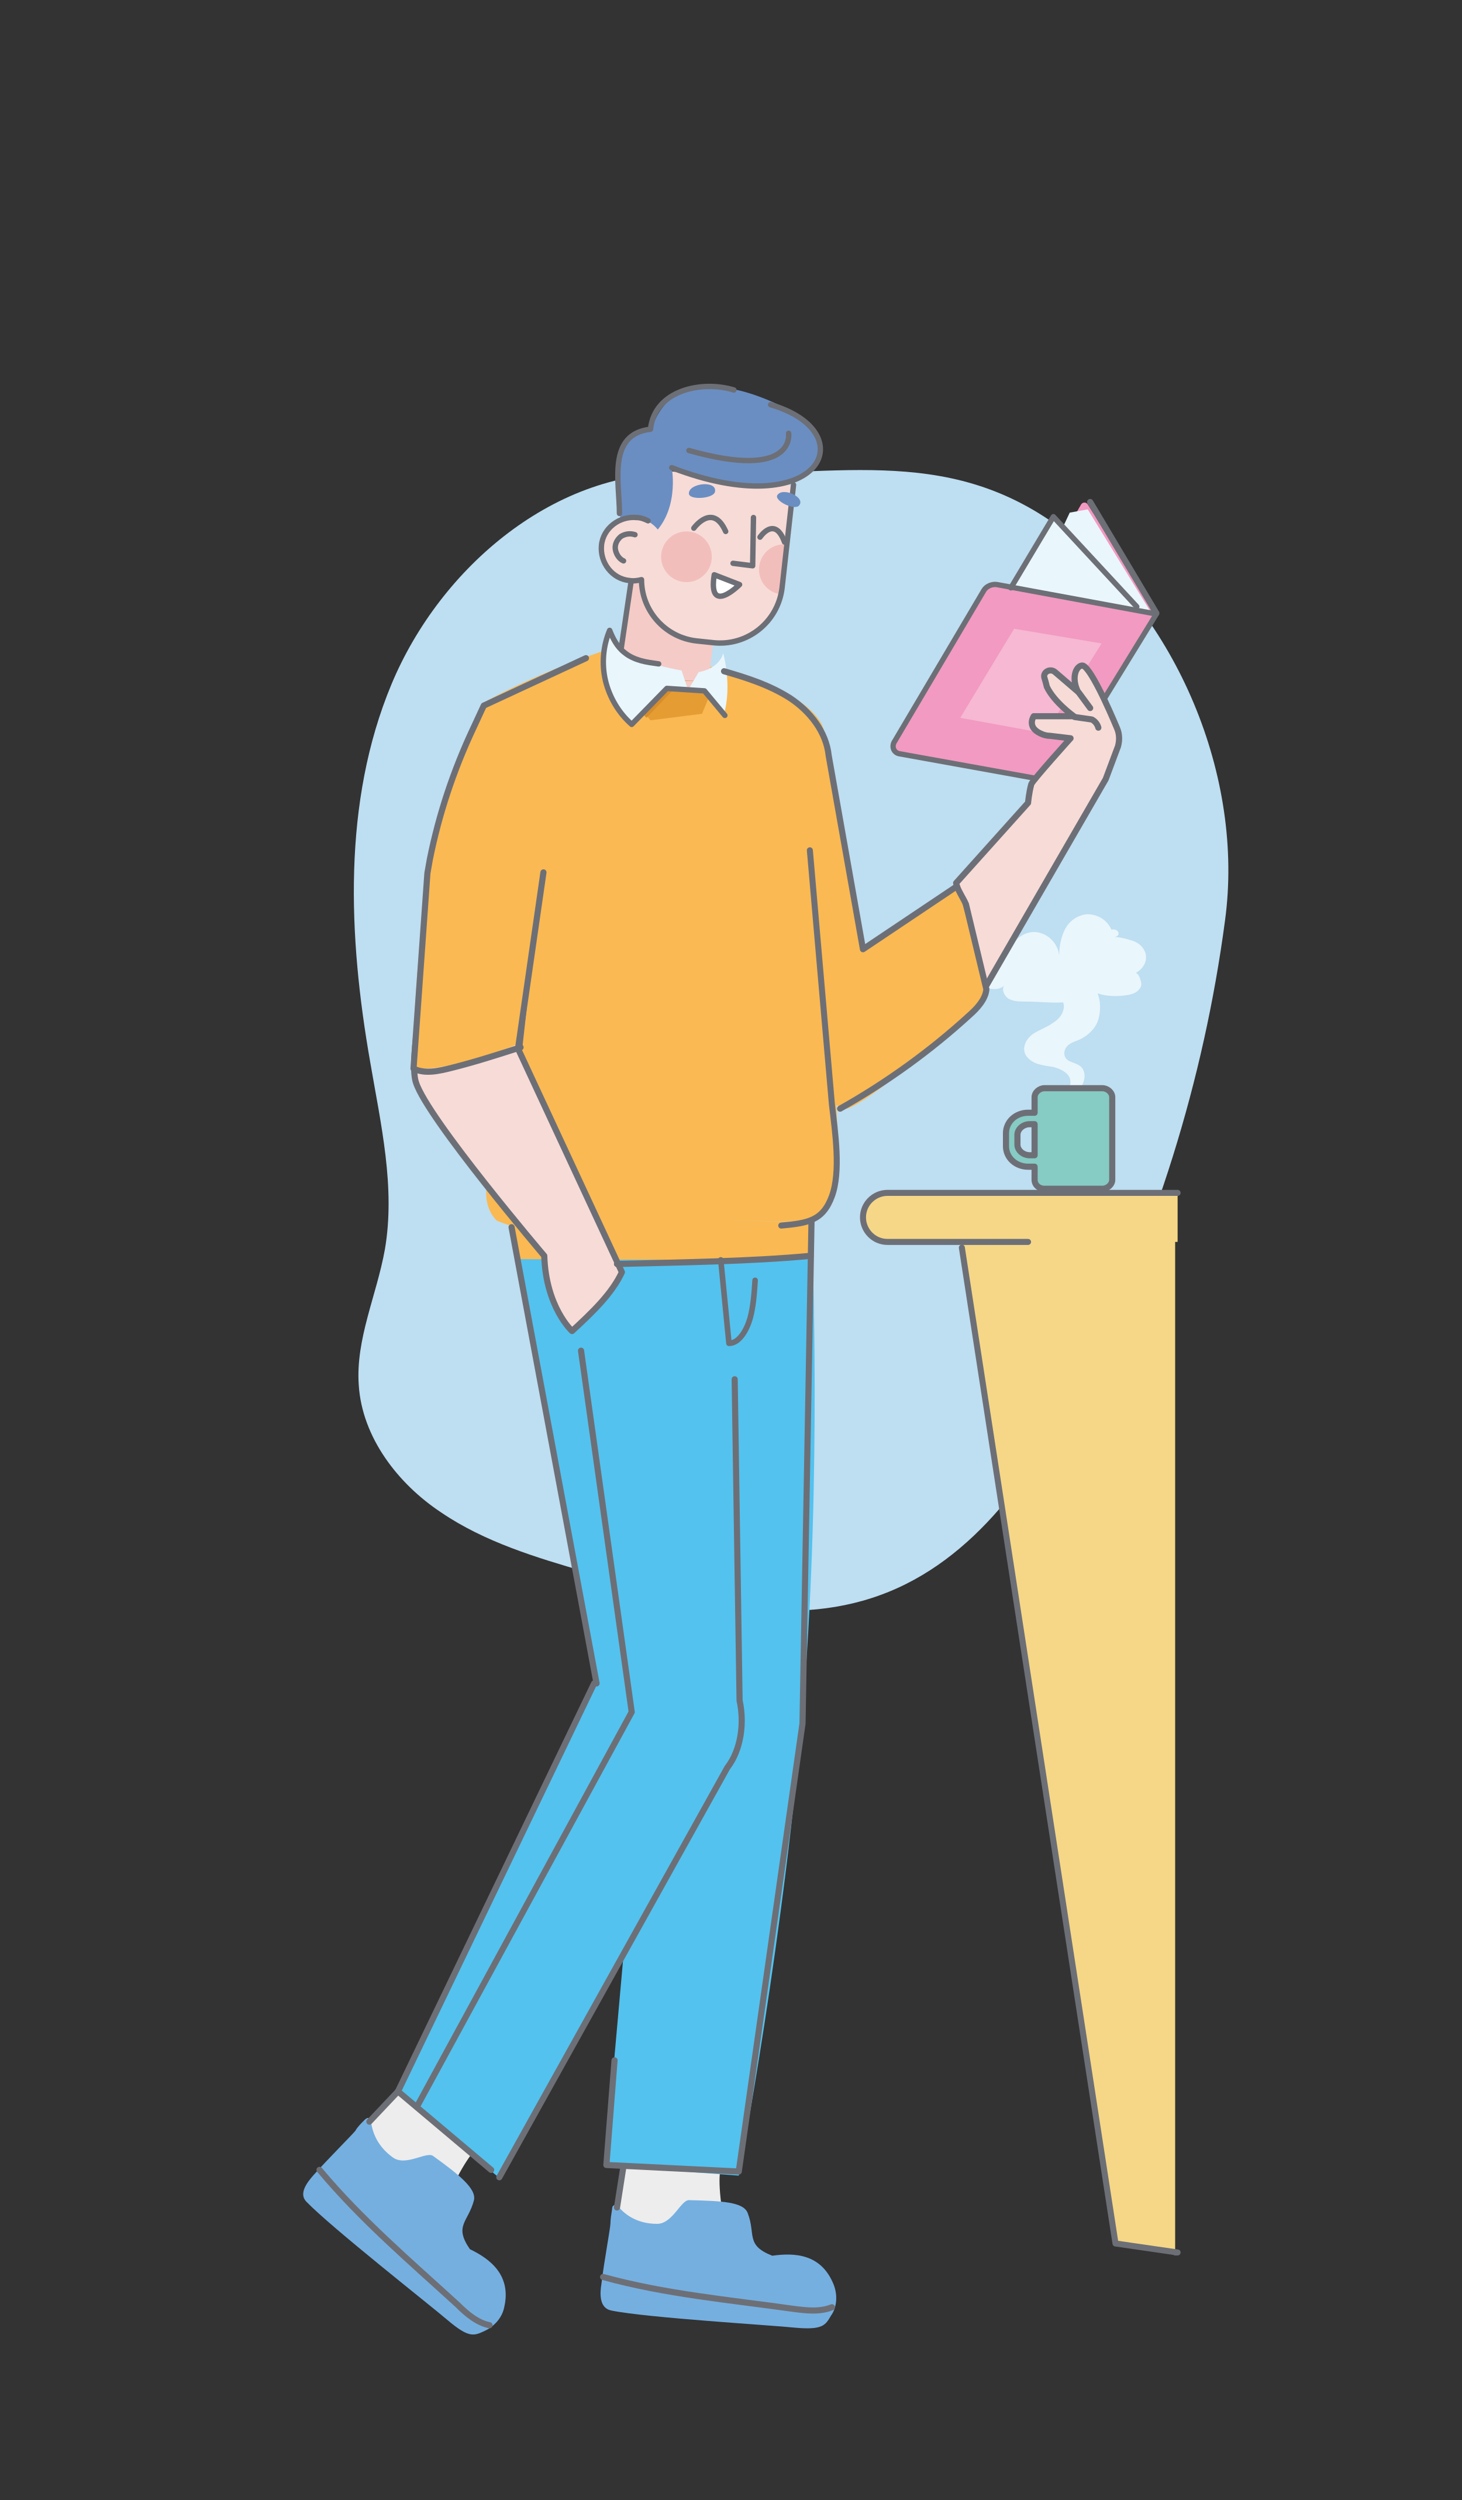 <?xml version="1.0" encoding="UTF-8"?> <!-- Generator: Adobe Illustrator 24.3.0, SVG Export Plug-In . SVG Version: 6.00 Build 0) --> <svg xmlns="http://www.w3.org/2000/svg" xmlns:xlink="http://www.w3.org/1999/xlink" x="0px" y="0px" viewBox="0 0 178.9 305.8" style="enable-background:new 0 0 178.9 305.8;" xml:space="preserve"><rect x="0" y="0" width="178.9" height="305.8" fill="#333333" stroke="none"/> <style type="text/css"> .st0{fill:#BEDEF1;} .st1{fill:#F7DBD7;} .st2{fill:#E9F6FC;} .st3{fill:#75AFE0;} .st4{fill:none;stroke:#6D6F76;stroke-width:0.75;stroke-linecap:round;stroke-linejoin:round;stroke-miterlimit:10;} .st5{fill:#53C2EF;} .st6{fill:#28B8E4;} .st7{fill:#E59C32;} .st8{fill:#86CBC4;} .st9{fill:#FAB952;} .st10{fill:none;stroke:#5BBCB0;stroke-miterlimit:10;} .st11{fill:#EF83B0;} .st12{fill:#F29AC1;} .st13{fill:#F4CBC7;} .st14{fill:#B4DEF8;} .st15{fill:#D88D2A;} .st16{fill:#F2BEBB;} .st17{fill:#FFFFFF;stroke:#6D6F76;stroke-width:0.75;stroke-linecap:round;stroke-linejoin:round;stroke-miterlimit:10;} .st18{fill:#6A8EC2;} .st19{fill:#C4124A;} .st20{fill:#F8F2A4;} .st21{fill:#F5D787;} .st22{fill:#6D6F76;} .st23{fill:none;stroke:#6D6F76;stroke-width:0.741;stroke-linecap:round;stroke-linejoin:round;stroke-miterlimit:10;} .st24{fill:#A2D8F4;} .st25{fill:#5BBCB0;} .st26{fill:#A7D7D2;} .st27{fill:#EE9C7D;} .st28{fill:#EDEDED;} .st29{fill:#FCE4E0;stroke:#6D6F77;stroke-width:0.5;stroke-linecap:round;stroke-linejoin:round;stroke-miterlimit:10;} .st30{fill:#F39E7F;} .st31{fill:#FFFFFF;stroke:#6D6F76;stroke-width:0.552;stroke-linecap:round;stroke-linejoin:round;stroke-miterlimit:10;} .st32{fill:#E99573;} .st33{fill:#F4CBC7;stroke:#6D6F77;stroke-width:0.75;stroke-miterlimit:10;} .st34{fill:#F7DBD7;stroke:#6D6F77;stroke-width:0.75;stroke-linecap:round;stroke-linejoin:round;stroke-miterlimit:10;} .st35{fill:none;stroke:#6D6F76;stroke-width:0.649;stroke-linecap:round;stroke-linejoin:round;stroke-miterlimit:10;} .st36{fill:#FFFFFF;stroke:#6D6F76;stroke-width:0.649;stroke-linecap:round;stroke-linejoin:round;stroke-miterlimit:10;} .st37{fill:none;stroke:#6D6F76;stroke-width:0.603;stroke-linecap:round;stroke-linejoin:round;stroke-miterlimit:10;} .st38{fill:none;stroke:#6D6F76;stroke-width:0.578;stroke-linecap:round;stroke-linejoin:round;stroke-miterlimit:10;} .st39{fill:none;stroke:#6D6F76;stroke-width:0.552;stroke-linecap:round;stroke-linejoin:round;stroke-miterlimit:10;} .st40{fill:none;stroke:#6D6F76;stroke-width:0.578;stroke-linecap:round;stroke-linejoin:round;stroke-miterlimit:10;} .st41{fill:none;stroke:#6D6F77;stroke-width:0.75;stroke-linecap:round;stroke-linejoin:round;stroke-miterlimit:10;} .st42{fill:none;stroke:#6D6F77;stroke-width:0.744;stroke-linecap:round;stroke-linejoin:round;stroke-miterlimit:10;} .st43{fill:#E9505B;} .st44{fill:#F29AC1;stroke:#6D6F76;stroke-width:0.649;stroke-linecap:round;stroke-linejoin:round;stroke-miterlimit:10;} .st45{opacity:0.3;} .st46{fill:#FFFFFF;} .st47{fill:none;stroke:#6D6F76;stroke-width:0.658;stroke-linecap:round;stroke-linejoin:round;stroke-miterlimit:10;} .st48{fill:#FFFFFF;stroke:#6D6F76;stroke-width:0.658;stroke-linecap:round;stroke-linejoin:round;stroke-miterlimit:10;} .st49{fill:none;stroke:#6D6F77;stroke-width:0.736;stroke-linecap:round;stroke-linejoin:round;stroke-miterlimit:10;} .st50{fill:none;stroke:#6D6F76;stroke-width:0.684;stroke-linecap:round;stroke-linejoin:round;stroke-miterlimit:10;} .st51{fill:none;stroke:#745146;stroke-width:3;stroke-linecap:round;stroke-linejoin:round;stroke-miterlimit:10;} .st52{fill:none;stroke:#745146;stroke-width:2.494;stroke-linecap:round;stroke-linejoin:round;stroke-miterlimit:10;} .st53{fill:#FCE4E0;stroke:#6D6F77;stroke-width:0.709;stroke-linecap:round;stroke-linejoin:round;stroke-miterlimit:10;} .st54{fill:#EEE47E;} .st55{fill:none;stroke:#C59E3C;stroke-linecap:round;stroke-linejoin:round;stroke-miterlimit:10;} .st56{fill:none;} .st57{fill:none;stroke:#6D6F76;stroke-linecap:round;stroke-linejoin:round;stroke-miterlimit:10;} .st58{fill:#EA4E8A;} .st59{fill:none;stroke:#E12B74;stroke-width:0.432;stroke-miterlimit:10;} .st60{fill:#FCE4E0;} .st61{fill:#FAB952;stroke:#6D6F77;stroke-width:0.709;stroke-linecap:round;stroke-linejoin:round;stroke-miterlimit:10;} .st62{fill:#FFFEF6;stroke:#6D6F77;stroke-width:0.709;stroke-linecap:round;stroke-linejoin:round;stroke-miterlimit:10;} .st63{fill:#F5ACA4;} .st64{fill:none;stroke:#0F0C0B;stroke-width:0.238;stroke-linecap:round;stroke-linejoin:round;stroke-miterlimit:10;} .st65{fill:#6D6F77;} .st66{fill:none;stroke:#6D6F77;stroke-width:0.473;stroke-linecap:round;stroke-linejoin:round;stroke-miterlimit:10;} .st67{fill:#F5B1D0;} .st68{fill:#C5E2F2;} .st69{fill:none;stroke:#C59E3C;stroke-width:0.75;stroke-linecap:round;stroke-linejoin:round;stroke-miterlimit:10;} .st70{fill:#E59C32;stroke:#755247;stroke-width:0.709;stroke-linecap:round;stroke-linejoin:round;stroke-miterlimit:10;} .st71{fill:#FAB952;stroke:#755247;stroke-width:0.709;stroke-linecap:round;stroke-linejoin:round;stroke-miterlimit:10;} .st72{fill:#D88D2A;stroke:#755247;stroke-width:0.709;stroke-linecap:round;stroke-linejoin:round;stroke-miterlimit:10;} .st73{fill:none;stroke:#C59E3C;stroke-width:0.672;stroke-linecap:round;stroke-linejoin:round;stroke-miterlimit:10;} .st74{fill:#54C2EF;stroke:#755247;stroke-width:0.635;stroke-linecap:round;stroke-linejoin:round;stroke-miterlimit:10;} .st75{fill:#FFF9D0;} .st76{fill:#8AD1F1;stroke:#755247;stroke-width:0.635;stroke-linecap:round;stroke-linejoin:round;stroke-miterlimit:10;} .st77{fill:#27B8E4;stroke:#755247;stroke-width:0.635;stroke-linecap:round;stroke-linejoin:round;stroke-miterlimit:10;} .st78{fill:none;stroke:#C59E3C;stroke-width:0.499;stroke-linecap:round;stroke-linejoin:round;stroke-miterlimit:10;} .st79{fill:#F29AC1;stroke:#755247;stroke-width:0.75;stroke-linecap:round;stroke-linejoin:round;stroke-miterlimit:10;} .st80{fill:#F5B1D0;stroke:#745146;stroke-width:0.75;stroke-miterlimit:10;} .st81{fill:#EF83B0;stroke:#755247;stroke-width:0.75;stroke-miterlimit:10;} </style> <g id="Слой_2"> <path class="st28" d="M88.2,265.1c0,0-0.5,1.4,0.3,6.1c0.8,4.7-12.9,4.3-13,1.2c-0.2-3.3,1.3-8.4,1.3-9.5 C76.8,261.7,88.2,265.1,88.2,265.1z"></path> <path class="st0" d="M83.7,57.9c-15.6-0.6-29.8,11.4-35.8,25.8s-5.3,30.8-2.6,46.2c1.3,7.6,3.1,15.3,1.8,22.9 c-1,5.6-3.6,11-3.2,16.6c0.4,6.4,4.8,12.1,10.1,15.6c5.3,3.6,11.6,5.5,17.8,7.3c11.7,3.5,24.4,7,35.9,2.8 c11.6-4.2,19.2-15.3,24.7-26.3c8.9-17.6,14.9-36.6,17.5-56.2c2.4-17.6-5.9-37.3-20.1-48C115.5,54,101.5,58.6,83.7,57.9z"></path> <path class="st3" d="M74.9,270.2c-0.1,0.6-0.2,1.3-0.2,1.7c0,0.6-0.8,4.8-1.1,7.4c-0.2,1.2-0.3,3,1.2,3.3 c4.4,0.9,19.7,1.8,22.5,2.1c3.4,0.3,3.7-0.3,4.4-1.5c0.6-0.8,0.9-2.3,0.3-3.8c-1.5-3.7-4.7-3.9-7.5-3.5c-3.3-1.3-2-2.6-3-5.2 c-0.5-1.4-3.2-1.5-7.2-1.6c-1,0-2,2.9-3.9,2.9c-2.6,0-4.1-1.3-4.8-2.2C75.2,269.6,74.9,269.7,74.9,270.2z"></path> <path class="st4" d="M101.8,282.2c-1.5,0.6-3.1,0.4-4.7,0.2c-7.8-1.1-15.7-1.8-23.3-3.9"></path> <line class="st4" x1="76.3" y1="264.9" x2="75.5" y2="270"></line> <path class="st28" d="M58.4,262.7c0,0-1.2,0.9-3.2,5.1c-2,4.3-13-3.8-11.4-6.4c1.7-2.8,5.8-6.1,6.5-7.1 C51,253.4,58.4,262.7,58.4,262.7z"></path> <path class="st3" d="M44.6,259.3c-0.4,0.4-0.9,0.9-1.1,1.3c-0.4,0.5-3.4,3.5-5.1,5.4c-0.8,0.9-1.9,2.3-0.9,3.3 c3.1,3.2,15.2,12.7,17.3,14.5c2.6,2.2,3.2,1.9,4.5,1.3c0.9-0.4,2.1-1.4,2.4-2.9c0.9-3.9-1.7-5.9-4.2-7.1c-2-2.9-0.2-3.3,0.5-6 c0.3-1.4-1.8-3.1-5-5.4c-0.8-0.6-3.3,1.3-4.9,0.2c-2.1-1.5-2.6-3.4-2.7-4.5C45.2,259,45,258.9,44.6,259.3z"></path> <g> <g> <path class="st5" d="M92.1,161.2c0.1,0,0.6,29.4,0.8,42.7c0.1,4.2-1,8.3-3.1,11.9L61,266.3l-12.4-10.3l24.5-50.5l-9.7-52.7 l17.4-9.6L92.1,161.2z"></path> </g> </g> <g> <g> <path class="st5" d="M99.4,152.3c0,0.8,1.1,27.6-1,54.8c-2.3,29.3-8,59-8,59L74,264.9l5-56.1l-0.5-57.2L99.4,152.3z"></path> </g> </g> <path class="st4" d="M59.9,284.4c-1.5-0.3-2.8-1.4-3.9-2.5c-5.8-5.3-11.8-10.4-16.9-16.5"></path> <line class="st4" x1="48.7" y1="255.8" x2="45.2" y2="259.5"></line> <path class="st2" d="M130.6,133.3c0.5-0.4,0.5-1.3,0.1-1.8c-0.4-0.5-1.1-0.8-1.8-1c-0.7-0.1-1.4-0.2-2-0.4s-1.3-0.7-1.5-1.3 c-0.3-0.9,0.3-1.9,1.1-2.4s1.7-0.8,2.5-1.4c0.8-0.5,1.4-1.5,1.1-2.4c-1.5,0.1-3.1-0.1-4.6-0.1c-0.7,0-1.4,0-2-0.3 c-0.6-0.3-1-1.2-0.6-1.7c-0.5,0.6-1.6,0.6-2.3,0.2c-0.7-0.4-1.1-1.2-1-2c0.1-0.7,0.3-1.5,0.8-2c0.8-0.8,2.2-0.9,3.1-0.2 c0.3-1.4,1.7-2.6,3.2-2.5s2.8,1.4,2.9,2.9c0-1,0.2-2.1,0.6-3c0.4-0.9,1.1-1.6,2-1.9c0.7-0.3,1.5-0.2,2.2,0.1 c0.7,0.3,1.3,0.9,1.6,1.6c1-0.2,1.2,0.9,0.3,0.9c0.7,0,1.4,0.2,2.1,0.4c0.7,0.2,1.3,0.6,1.6,1.2c0.3,0.5,0.3,1.1,0.1,1.6 s-0.6,0.9-1.1,1.2c0.3,0.1,0.5,0.6,0.6,1c0.1,0.3,0.1,0.7-0.2,1c-0.3,0.4-0.8,0.6-1.4,0.7c-1.2,0.2-2.5,0.2-3.7-0.2 c0.4,0.9,0.4,2.2,0.1,3.2c-0.3,1-1.1,1.8-2,2.3c-0.5,0.3-1.1,0.4-1.5,0.7c-0.5,0.3-0.8,0.9-0.6,1.5c0.3,0.8,1.4,0.7,2,1.3 c0.6,0.6,0.5,1.7,0,2.4c-0.5,0.7-1.4,1-2.2,1.4"></path> <g> <path class="st43" d="M141.5,75.1l-8.4-13.4c-0.2-0.3-0.6-0.3-0.8,0l-8.2,14.2L141.5,75.1z"></path> </g> <path class="st9" d="M99.3,149.4l0.3,4.1c-1.2,0.4-2.3,0.5-3.6,0.5c-11,0.1-22,0.1-32.9,0l-0.7-4.9L99.3,149.4z"></path> <g> <path class="st12" d="M141.5,75.1l-8.4-13.4c-0.2-0.3-0.6-0.3-0.8,0l-8.2,14.2L141.5,75.1z"></path> </g> <g> <g> <polygon class="st2" points="128.8,63.1 139.6,74.8 123.9,71.8 "></polygon> </g> </g> <g> <g> <polygon class="st2" points="133.1,62.3 140.9,75 139,74.7 126.2,72.7 130.9,62.7 "></polygon> </g> </g> <g> <path class="st44" d="M134,87.3l7.5-12.2L122,71.5c-0.6-0.1-1.3,0.2-1.6,0.7l-11,18.6c-0.3,0.6,0,1.3,0.7,1.4l18.3,3.3L134,87.3z"></path> </g> <g class="st45"> <path class="st46" d="M124.1,76.9c-0.2,0.3-6.6,10.9-6.6,10.9l10.4,1.9l6.9-11L124.1,76.9z"></path> </g> <g> <path class="st34" d="M136.8,91.3c0.2-0.7,0.2-1.5-0.1-2.2c-1-2.4-3.4-7.8-4.3-7.7c-0.8,0.1-1.3,1.6-0.5,3.2l-2.8-2.4 c-0.6-0.5-1.5,0-1.3,0.7c0.1,0.3,0.2,0.7,0.3,1.1c0.9,1.9,3.3,3.6,3.3,3.6l-4.9,0c0,0-0.9,1.3,0.8,2.1c0.4,0.2,0.8,0.3,1.2,0.3 l2.5,0.3c0,0-4.6,5.1-4.8,5.6c-0.3,1.1-0.4,2.3-0.4,2.3l-8.8,9.8l3.2,13.4l15.1-26.1L136.8,91.3z"></path> </g> <g> <path class="st9" d="M101.8,120c0,0,0.9-27.6-1.3-31.5c-2.2-3.9-10.1-6.2-10.1-6.2l-15-3.2c-9.1,2.9-15.8,6.6-15.8,6.6l-0.1,40.1 c0,0,0,18.2,0,20.2c0,2.2,1.3,3.3,1.3,3.3c3,1.3,8.5,2.1,12.4,0.9c3.9-1.2,26.2-0.8,26.2-0.8c3.2-0.9,3.2-6,3.2-7.3L101.8,120z"></path> </g> <g> <path class="st9" d="M117.1,108.2l-11.5,7.5l-5-26.8l-6.6,14.8l2.7,24c0.4,3.9,3.2,7,7,7.9l0,0c4.1-1.6,17.3-13.4,17.1-14.6 L117.1,108.2z"></path> </g> <g> <path class="st34" d="M66.5,101.1c0,0.6-3,27.4-3,27.4l12.6,27.1c-1.2,2.6-3.6,4.9-6.1,7.2c0,0-3.2-2.9-3.4-9.2 c0,0-14.3-16.8-15.7-21.2c-1.5-4.4,5-30.9,5-30.9L66.5,101.1z"></path> </g> <g> <path class="st9" d="M59.7,86c-6,8.2-9.1,28-9.1,44.4c1.8,1.4,13.1-2.6,13.1-2.9c-0.1-0.3,4.4-30.6,4.4-30.6S61.7,83.3,59.7,86z"></path> </g> <path class="st13" d="M80.7,86.7L80.7,86.7c-3.6-0.4-5.9-4.1-4.8-7.5l2-12.1l10.4,2.6l-1.4,12C86.6,84.8,83.8,87,80.7,86.7z"></path> <path class="st1" d="M87.3,78.7l-1.9-0.2c-4.2-0.5-7.2-4.3-6.7-8.5L80,57.4l17.1,2L95.7,72C95.2,76.1,91.4,79.2,87.3,78.7z"></path> <polygon class="st7" points="74.9,82.5 84.2,84.4 87.4,83.7 85.9,87.3 79.6,88.1 "></polygon> <polyline class="st15" points="77.7,86.2 79.1,87.8 83.5,83.2 85.3,83.3 87.7,86.7 88.6,85.1 87.4,83.4 82.1,83.2 79,84.8 77.7,86.6 "></polyline> <path class="st16" d="M96.3,66.6l-0.7,6.1c-1.7-0.2-2.9-1.7-2.7-3.4S94.6,66.4,96.3,66.6z"></path> <polyline class="st47" points="92.2,63.3 92.1,69.2 89.7,68.9 "></polyline> <path class="st48" d="M90.5,71.5c0,0-3.9,3.9-3.1-1.2L90.5,71.5z"></path> <path class="st18" d="M79.3,65.9c4-3,2.9-8.7,2.9-8.7c7.1,2.2,11.7,2.4,14.7,1.8c3.8-0.8,4.7-5.9,1.3-7.9c-6-3.7-16-6.9-18.5,1.5 l0,0c-2.5,0.2-4.3,2.4-4.2,4.9l0.4,5.8L79.3,65.9z"></path> <path class="st47" d="M84.3,55.1C97.4,58.8,96.5,53,96.5,53"></path> <path class="st1" d="M81.3,67.6c-0.2,2.1-2.2,3.7-4.3,3.4c-2.1-0.2-3.7-2.2-3.4-4.3s2.2-3.7,4.3-3.4S81.6,65.5,81.3,67.6z"></path> <path class="st47" d="M84.9,64.6c0,0,2.3-3.2,3.9,0.4"></path> <path class="st47" d="M93,65.7c0,0,1.8-2.7,3,0.6"></path> <circle class="st16" cx="84" cy="68.1" r="3.1"></circle> <path class="st47" d="M82.2,57.2c18.2,7,23.7-4.3,12.1-7.7"></path> <path class="st47" d="M89.8,47.7c-3.9-1.2-9.7,0-10.2,4.8c-5.3,0.6-3.8,6.5-3.8,10.3"></path> <path class="st47" d="M79.3,63.7c-0.4-0.2-0.9-0.4-1.4-0.4c-2.1-0.2-4.1,1.3-4.3,3.4c-0.2,2.1,1.3,4.1,3.4,4.3 c0.5,0.1,1.1,0,1.5-0.1c0,3.8,2.9,7.1,6.8,7.5l1.9,0.2c4.2,0.5,8-2.5,8.5-6.7l1.4-12.6"></path> <path class="st18" d="M87.5,60.1c-0.1,0.9-3.1,1.1-3.2,0.3C84.2,59.1,87.7,58.7,87.5,60.1z"></path> <path class="st18" d="M97.8,61.8c-0.5,0.7-3-0.5-2.7-1.2C95.7,59.5,98.6,60.8,97.8,61.8z"></path> <path class="st47" d="M77.7,65.4c-0.6-0.2-1.2-0.1-1.7,0.2c-0.5,0.4-0.8,1-0.7,1.6s0.5,1.2,1,1.4"></path> <line class="st47" x1="77.2" y1="71.3" x2="76" y2="79.4"></line> <path class="st2" d="M84.2,84.4l-0.8-2.4c0,0-9.3-1.5-8.7-4.8c0,0-2.9,6.4,2.5,11.5l4.4-4.3L84.2,84.4z"></path> <path class="st2" d="M85.5,82.2c0,0,2.4-0.3,3-2.3c0,0,1.1,3.9,0.1,7.4l-2.3-2.8l-2.1-0.1L85.5,82.2z"></path> <path class="st47" d="M88.7,87.5l-2.5-3l-4.6-0.3l-4.3,4.4c-1.6-1.4-2.7-3.3-3.2-5.3c-0.5-2.1-0.3-4.3,0.5-6.2c0.4,1,0.9,2,1.8,2.7 c0.6,0.5,1.3,0.8,2,1c0.7,0.2,1.5,0.3,2.2,0.4"></path> <path class="st41" d="M131.5,87.7l2.1,0.3c0.4,0.2,0.7,0.6,0.8,1"></path> <line class="st41" x1="132" y1="84.7" x2="133.4" y2="86.6"></line> <path class="st41" d="M63.7,128.1c-2.8,0.9-5.6,1.8-8.4,2.5c-1.6,0.4-3.3,0.8-4.7,0.1l1.7-23.9c0.1-0.6,0.2-1.1,0.3-1.7 c1.1-5.5,2.9-10.9,5.3-16l1.3-2.8l12.5-5.8"></path> <line class="st41" x1="63.4" y1="128.2" x2="66.5" y2="106.7"></line> <path class="st41" d="M88.6,82.1c2.8,0.8,5.6,1.7,8.1,3.3c2.4,1.6,4.4,4.1,4.7,7l4.2,23.7l11.5-7.7c0.3,0.8,0.8,1.5,1.1,2.2 l2.5,10.4c-0.1,1.2-1.1,2.3-2,3.1c-4.8,4.4-10.2,8.3-15.9,11.5"></path> <path class="st49" d="M99.1,104l2.7,31.1c0.4,3.4,1.1,8.2,0,11.2c-1.1,3-2.9,3.3-6.2,3.6"></path> <polyline class="st47" points="123.7,71.9 128.9,63.2 139.1,74.2 139.1,74.2 "></polyline> <line class="st4" x1="141.5" y1="75" x2="133.4" y2="61.4"></line> <path class="st4" d="M61.1,266.3L89,216.2c1.7-2.2,2.1-5.5,1.5-8.2l-0.6-39.3"></path> <path class="st4" d="M62.6,150.1l10.4,55.8c-0.1,0-0.2,0-0.3,0l-24,49.9l11.4,9.6"></path> <polyline class="st4" points="99.3,149.4 98.2,210.8 90.4,265.6 74.2,264.8 75.2,252 "></polyline> <polyline class="st4" points="51,257.7 77.3,209.4 71.1,165.2 "></polyline> <path class="st50" d="M88.2,154.1l1,10.2c1.3,0,2.2-1.7,2.6-3.1c0.4-1.5,0.5-3.1,0.6-4.6"></path> <path class="st4" d="M75.5,154.6c7.5-0.2,16.3-0.3,23.7-1"></path> <polygon class="st21" points="117.7,152.6 136.5,274.4 144.1,275.5 143.8,275.5 143.8,149.2 115.6,149.2 "></polygon> <path class="st21" d="M144.1,151.9h-35.5c-1.7,0-3-1.4-3-3l0,0c0-1.7,1.4-3,3-3h35.5V151.9z"></path> <polyline class="st49" points="117.7,152.6 136.5,274.4 144.1,275.5 143.8,275.5 "></polyline> <path class="st49" d="M125.8,151.9h-17.2c-1.7,0-3-1.4-3-3l0,0c0-1.7,1.4-3,3-3h35.5"></path> <path class="st8" d="M134.9,133.1h-7.1c-0.6,0-1.2,0.5-1.2,1.1v1.9h-0.8c-1.5,0-2.7,1.1-2.7,2.5v1.6c0,1.4,1.2,2.5,2.7,2.5h0.8v1.6 c0,0.6,0.5,1.1,1.2,1.1h7.1c0.6,0,1.2-0.5,1.2-1.1v-10.1C136.1,133.6,135.5,133.1,134.9,133.1z M126.6,141.3H126 c-0.8,0-1.5-0.6-1.5-1.3v-1.2c0-0.7,0.7-1.3,1.5-1.3h0.6V141.3z"></path> <path class="st41" d="M134.9,133.1h-7.1c-0.6,0-1.2,0.5-1.2,1.1v1.9h-0.8c-1.5,0-2.7,1.1-2.7,2.5v1.6c0,1.4,1.2,2.5,2.7,2.5h0.8 v1.6c0,0.6,0.5,1.1,1.2,1.1h7.1c0.6,0,1.2-0.5,1.2-1.1v-10.1C136.1,133.6,135.5,133.1,134.9,133.1z M126.6,141.3H126 c-0.8,0-1.5-0.6-1.5-1.3v-1.2c0-0.7,0.7-1.3,1.5-1.3h0.6V141.3z"></path> </g> <g id="Слой_1"> </g> </svg> 